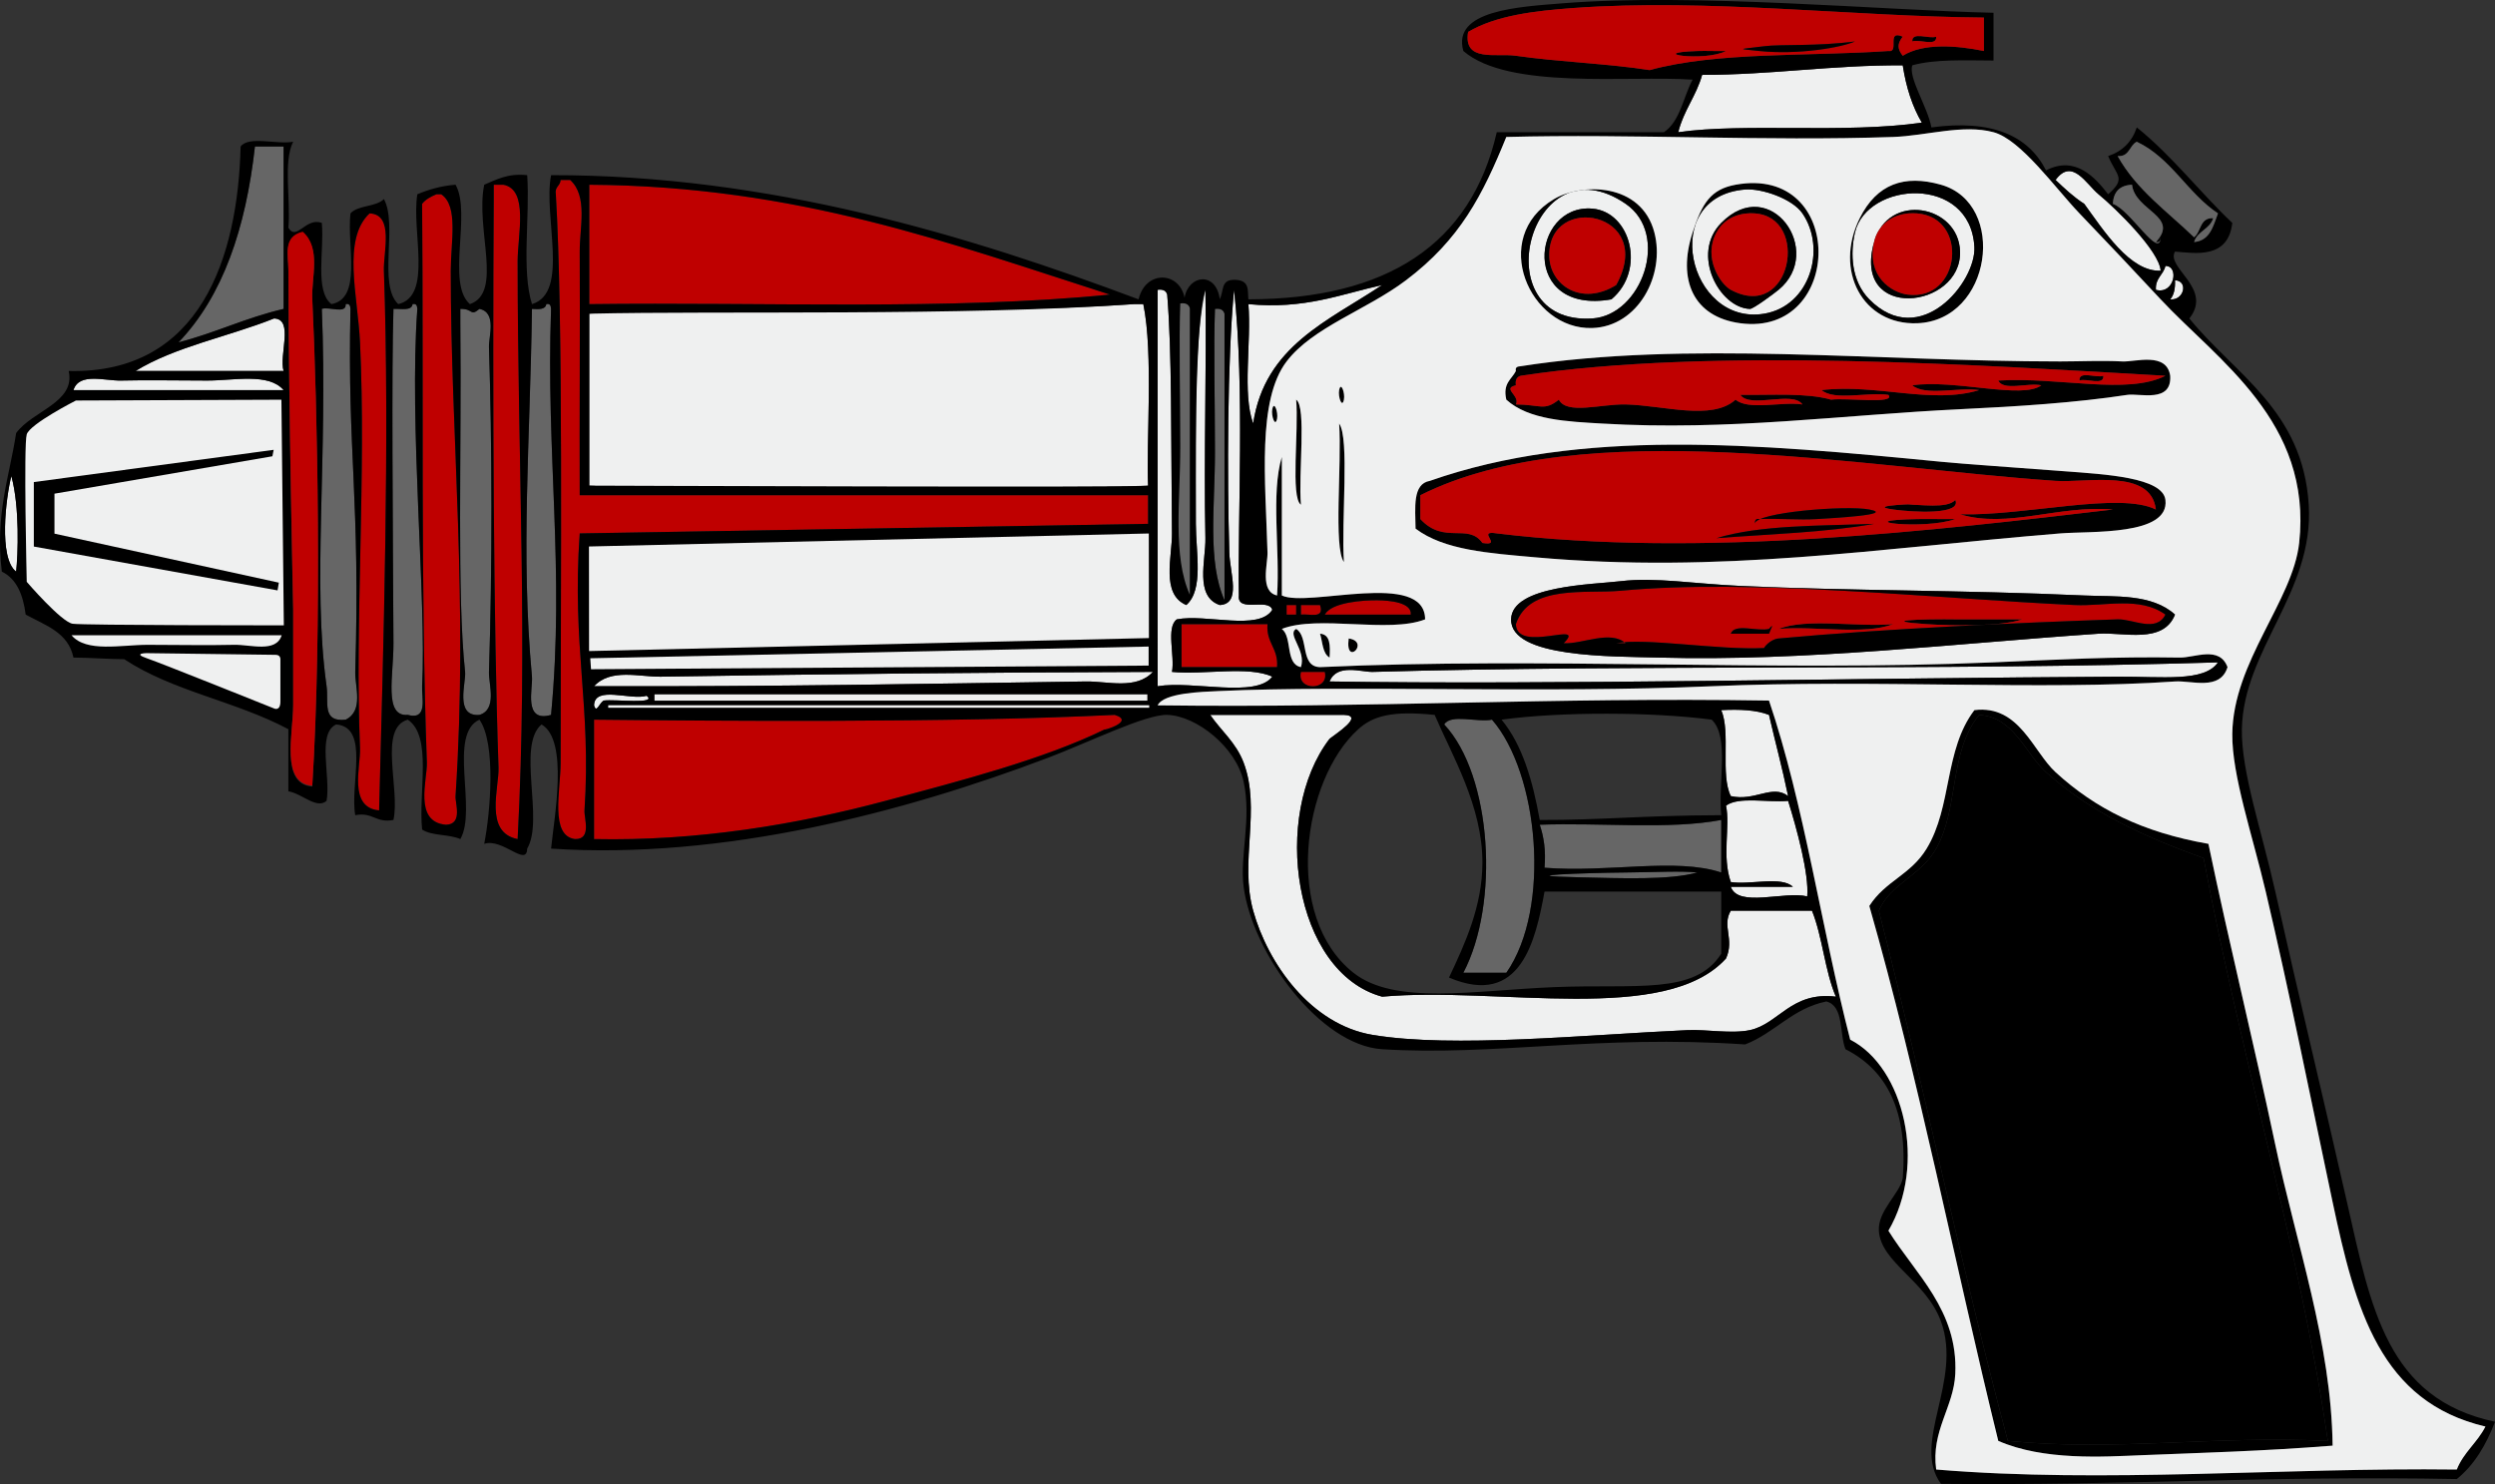 <?xml version="1.0" encoding="utf-8"?>
<!-- Generator: Adobe Illustrator 12.0.1, SVG Export Plug-In . SVG Version: 6.00 Build 51448)  -->
<!DOCTYPE svg PUBLIC "-//W3C//DTD SVG 1.1//EN" "http://www.w3.org/Graphics/SVG/1.1/DTD/svg11.dtd">
<svg  version="1.1" id="Layer_1" xmlns="http://www.w3.org/2000/svg" xmlns:xlink="http://www.w3.org/1999/xlink" width="522.312" height="310.689"
	 viewBox="0 0 522.312 310.689" overflow="visible" enable-background="new 0 0 522.312 310.689" xml:space="preserve">
<rect x="0" y="0" width="522.312" height="310.689" fill="#333333" stroke="none"/>
<g>
	<path fill-rule="evenodd" clip-rule="evenodd" d="M400.327,8.678c-0.168-2.168,3.547-0.453,4.999-1
		C405.495,9.846,401.78,8.131,400.327,8.678z"/>
	<path fill-rule="evenodd" clip-rule="evenodd" d="M361.332,10.678c-4.599,2.342-17.198,0.382-5.999,0
		C357.216,10.613,359.197,10.727,361.332,10.678z"/>
	<path fill-rule="evenodd" clip-rule="evenodd" fill="#EFF0F0" d="M398.327,13.677c0.712,4.621,2.02,8.646,4,11.999
		c-16.208,2.328-37.025,0.013-50.994,2c1.118-4.548,3.76-7.572,5-11.999C370.982,15.661,383.583,13.598,398.327,13.677z"/>
	<path fill-rule="evenodd" clip-rule="evenodd" fill="#666666" d="M59.37,30.675c0,11.332,0,22.664,0,33.996
		c-7.858,1.807-14.301,5.029-21.998,6.999c9.297-9.7,14.093-23.902,15.998-40.995C55.37,30.675,57.37,30.675,59.37,30.675z"/>
	<path fill-rule="evenodd" clip-rule="evenodd" fill="#EFF0F0" d="M452.32,56.672c-6.449,0.294-12.006-8.542-15.998-13.999
		c-2.237-1.429-4.122-3.21-5.999-4.999c3.466-4.737,6.434,0.891,8.999,3C443.007,43.703,452.046,52.558,452.32,56.672z"/>
	<path fill-rule="evenodd" clip-rule="evenodd" fill="#BF0000" d="M119.362,37.674c3.75,3.423,1.973,9.942,2,14.998
		c0.084,15.63-0.063,34.474,0,50.994h118.986v5.999l-118.986,2c-1.676,23.783,2.458,36,1,57.992c-0.109,1.647,1.571,6.101-2,6
		c-5.297-0.706-3-10.282-3-15.998c0-38.109,0.573-92.8-1-118.985c-0.282-1.615,0.945-1.721,1-3
		C118.029,37.674,118.695,37.674,119.362,37.674z"/>
	<path fill-rule="evenodd" clip-rule="evenodd" fill="#BF0000" d="M105.364,38.674c5.364,0.989,3,10.513,3,15.998
		c0,42.117,2.195,79.663,0,120.985c-7.064-1.375-3.849-10.729-4-14.998c-1.04-29.541-1.261-77.812-1-118.985c0-1,0-2,0-3
		C104.03,38.674,104.697,38.674,105.364,38.674z"/>
	<path fill-rule="evenodd" clip-rule="evenodd" fill="#BF0000" d="M232.348,61.671c-33.649,3.346-72.451,1.539-108.986,2
		c0-8.332,0-16.665,0-24.997C167.084,38.946,199.012,51.013,232.348,61.671z"/>
	<path fill-rule="evenodd" clip-rule="evenodd" fill="#EFF0F0" d="M377.33,44.673c5.065,7.36,1.616,19.395-7.999,20.998
		c-15.933,2.655-22.196-24.573-3.999-25.997C368.779,39.404,375.197,41.573,377.33,44.673z M366.331,64.671
		c0.688,0.024,4.944-3.134,6-4c9.765-8.011-1.704-24.426-11.999-13.999C353.914,53.174,359.922,64.447,366.331,64.671z"/>
	<path fill-rule="evenodd" clip-rule="evenodd" fill="#EFF0F0" d="M391.328,62.671c-3.766-3.806-4.035-9.589-2.999-13.998
		c2.516-10.711,24.138-12.18,24.996,3C413.74,59,401.982,73.44,391.328,62.671z M410.326,52.672
		c-0.258-9.771-15.028-12.551-17.998-2C387.61,67.432,410.641,64.658,410.326,52.672z"/>
	<path fill-rule="evenodd" clip-rule="evenodd" fill="#BF0000" d="M92.365,40.674c3.661,2.445,2,10.007,2,15.998
		c0,35.248,3.713,69.063,1,109.986c-0.099,1.492,1.571,5.901-2,5.999c-6.841-0.551-3.873-9.518-4-12.998
		c-1.322-36.361-0.671-78.784-1-116.986c0.733-0.934,1.818-1.515,3-2C91.699,40.674,92.032,40.674,92.365,40.674z"/>
	<path fill-rule="evenodd" clip-rule="evenodd" fill="#EFF0F0" d="M340.334,42.673c9.368,6.443,3.366,23.332-6.999,23.997
		C310.209,68.154,320.204,28.828,340.334,42.673z M333.335,43.673c-12.808-1.037-15.167,22.333,3.999,18.998
		C344.645,56.535,341.356,44.323,333.335,43.673z"/>
	<path fill-rule="evenodd" clip-rule="evenodd" fill="#BF0000" d="M79.367,169.657c-6.494-0.584-3.842-9.208-4-12.998
		c-1.097-26.498,1.317-57.129,0-84.989c-0.462-9.789-3.778-21.579,2-26.997c5.185,0.208,2.863,8.135,3,11.999
		C81.606,91.744,80.245,135.732,79.367,169.657z"/>
	<path fill-rule="evenodd" clip-rule="evenodd" fill="#EFF0F0" d="M453.32,55.672c2.945-0.02,1.877,6.071-1.999,5
		C451.167,58.184,452.891,57.576,453.32,55.672z"/>
	<path fill-rule="evenodd" clip-rule="evenodd" fill="#EFF0F0" d="M455.32,58.671c2.84,0.12,1.922,4.264-1,4
		C455.097,61.781,455.395,60.413,455.32,58.671z"/>
	<path fill-rule="evenodd" clip-rule="evenodd" fill="#EFF0F0" d="M289.34,59.671c-11.182,7.482-24.591,12.737-26.996,28.997
		c-2.323-6.342-0.341-16.991-1-24.997C273.134,64.796,280.614,61.61,289.34,59.671z"/>
	<path fill-rule="evenodd" clip-rule="evenodd" fill="#EFF0F0" d="M242.347,60.671c1.162-0.163,1.779,0.221,2,1
		c1.007,12.191,0.781,29.118,1,49.994c0.051,4.869-2.36,12.741,3,14.998c3.676-3.214,2-11,2-16.998c0-6.548,0-13.376,0-18.998
		c-0.017-8.143,0.121-21.7,2-29.996c0.275,15.781-0.362,34.611,0,51.994c0.095,4.579-2.309,12.204,3,13.998
		c4.575-0.23,2.124-6.695,2-10.999c-0.455-15.776-0.428-40.33,1-54.993c2.267,20.945,0.723,47.644,1,63.992
		c-0.396,3.729,6.246,0.42,7,3c-2.839,4.493-13.872,0.792-19.998,2c-2.288,1.711-0.367,7.632-1,10.999
		c6.676,0.657,15.984-1.319,20.998,1c-3.478,4.538-16.547,0.769-23.997,2C242.347,115.998,242.347,88.334,242.347,60.671z"/>
	<path fill-rule="evenodd" clip-rule="evenodd" fill="#666666" d="M72.368,63.671c0.851-0.184,0.943,0.39,1,1
		c-0.685,30.095,2.089,39.729,1,75.99c-0.09,3.008,1.835,8.103-2,9.999c-5.048,0.561-3.523-3.618-4-6.999
		c-3.03-21.501,0.292-47.726-1-78.99C68.821,64.124,72.536,65.839,72.368,63.671z"/>
	<path fill-rule="evenodd" clip-rule="evenodd" fill="#666666" d="M86.366,63.671c0.85-0.184,0.943,0.39,1,1
		c-1.777,24.364,1.955,60.981,1,78.99c-0.123,2.326,1.276,7.179-3,5.999c-5.081,0.419-2.963-8.208-3-14.998
		c-0.13-24.194-0.417-57.741,0-69.991C83.95,64.587,86.18,65.152,86.366,63.671z"/>
	<path fill-rule="evenodd" clip-rule="evenodd" fill="#666666" d="M114.362,63.671c0.851-0.184,0.943,0.39,1,1
		c-1.093,30.655,2.889,54.532,0,84.989c-5.881,1.7-3.777-5.597-4-7.999c-2.397-25.938-0.38-49.293,0-76.99
		C112.782,64.757,114.194,64.836,114.362,63.671z"/>
	<path fill-rule="evenodd" clip-rule="evenodd" fill="#EFF0F0" d="M237.347,63.671c0.667,0,1.333,0,2,0
		c2.142,10.261,0.567,29.332,1,37.995c-37.955,1.258-84.637,2.137-116.985,0c0-11.999,0-23.997,0-35.995
		C150.464,63.325,201.283,66.22,237.347,63.671z"/>
	<path fill-rule="evenodd" clip-rule="evenodd" fill="#666666" d="M100.364,64.671c3.676,0.732,1.929,5.811,2,7.999
		c0.655,20.185,0.715,46.095,0,67.991c-0.083,2.538,1.776,7.869-2,8.999c-5.234,0.42-2.759-6.777-3-8.999
		c-1.745-16.13-0.716-45.573-1-72.991c0-1,0-2,0-3C99.093,64.581,98.377,66.336,100.364,64.671z"/>
	<path fill-rule="evenodd" clip-rule="evenodd" fill="#666666" d="M254.345,64.671c1.162-0.163,1.779,0.221,2,1
		c0,19.997,0,39.995,0,59.992c-3.624-8.137-2-19.644-2-30.996C254.345,83.952,254.044,72.991,254.345,64.671z"/>
	<path fill-rule="evenodd" clip-rule="evenodd" fill="#EFF0F0" d="M57.37,66.67c4.211,0.122,0.993,7.673,2,10.999
		c-10.332,0-20.665,0-30.996,0C36.619,72.583,47.837,70.47,57.37,66.67z"/>
	<path fill-rule="evenodd" clip-rule="evenodd" fill="#EFF0F0" d="M59.37,81.669c-14.665,0-29.33,0-43.995,0
		c1.177-3.759,6.567-1.911,9.999-2c5.346-0.138,12.013,0,17.998,0C49.004,79.669,56.268,78.007,59.37,81.669z"/>
	<path fill-rule="evenodd" clip-rule="evenodd" d="M435.323,79.669c-0.169-2.168,3.546-0.453,4.999-1
		C440.491,80.837,436.775,79.122,435.323,79.669z"/>
	<path fill-rule="evenodd" clip-rule="evenodd" d="M280.341,81.669c0.381-1.904,1.272,0.638,1,2
		C280.961,85.572,280.07,83.03,280.341,81.669z"/>
	<path fill-rule="evenodd" clip-rule="evenodd" d="M271.343,83.668c2.208,1.479,0.425,15.557,1,21.997
		C270.134,104.187,271.918,90.108,271.343,83.668z"/>
	<path fill-rule="evenodd" clip-rule="evenodd" d="M266.344,85.668c0.38-1.903,1.272,0.639,1,2
		C266.963,89.571,266.071,87.029,266.344,85.668z"/>
	<path fill-rule="evenodd" clip-rule="evenodd" d="M280.341,88.668c2.219,3.053,0.412,20.429,1,28.996
		C279.124,114.611,280.93,97.235,280.341,88.668z"/>
	<path fill-rule="evenodd" clip-rule="evenodd" fill="#EFF0F0" d="M2.376,99.667c1.775,6.443,1.39,16.549,1,19.998
		C-0.337,116.831,1.242,104.093,2.376,99.667z"/>
	<path fill-rule="evenodd" clip-rule="evenodd" d="M409.326,104.666c1.417,3.189-8.888,2.562-12.998,2
		c-6.618-0.906,7.682-1.288,2.999-1C401.607,105.525,407.646,106.597,409.326,104.666z"/>
	<path fill-rule="evenodd" clip-rule="evenodd" d="M409.326,108.666c-6.611,2.369-23.03,0.3-7.999,0
		C403.969,108.612,406.769,108.705,409.326,108.666z"/>
	<path fill-rule="evenodd" clip-rule="evenodd" fill="#BF0000" d="M295.34,128.663c-6,0-11.999,0-17.998,0
		c1.39-2.581,8.043-3.034,10.998-3C290.868,125.693,295.583,126.095,295.34,128.663z"/>
	<path fill-rule="evenodd" clip-rule="evenodd" fill="#BF0000" d="M269.343,126.663c0.666,0,1.333,0,2,0c0,0.667,0,1.333,0,2
		c-0.667,0-1.334,0-2,0C269.343,127.996,269.343,127.33,269.343,126.663z"/>
	<path fill-rule="evenodd" clip-rule="evenodd" fill="#BF0000" d="M272.343,126.663c1.333,0,2.666,0,3.999,0
		c1.008,3.007-2.228,1.772-3.999,2C272.343,127.996,272.343,127.33,272.343,126.663z"/>
	<path fill-rule="evenodd" clip-rule="evenodd" d="M410.326,129.663c4.333,0,8.665,0,12.998,0c-4.233,1.524-14.967,1.345-19.997,1
		C393.279,129.974,401.148,129.52,410.326,129.663z"/>
	<path fill-rule="evenodd" clip-rule="evenodd" fill="#BF0000" d="M247.346,130.663c6,0,11.999,0,17.998,0
		c-0.31,3.976,2.31,5.022,2,8.999c-6.666,0-13.332,0-19.998,0C247.346,136.662,247.346,133.662,247.346,130.663z"/>
	<path fill-rule="evenodd" clip-rule="evenodd" d="M372.331,131.663c6.01-2.323,16.323-0.341,23.997-1
		C390.318,132.985,380.004,131.004,372.331,131.663z"/>
	<path fill-rule="evenodd" clip-rule="evenodd" d="M276.342,132.662c2.186,0.147,2.146,2.52,2,5
		C276.856,136.814,276.895,134.442,276.342,132.662z"/>
	<path fill-rule="evenodd" clip-rule="evenodd" d="M282.341,133.662C286.924,134.329,281.539,139.715,282.341,133.662
		L282.341,133.662z"/>
	<path fill-rule="evenodd" clip-rule="evenodd" fill="#EFF0F0" d="M464.319,138.662c-2.802,4.168-11.69,2.95-20.997,3
		c-52.813,0.284-120.09,1.733-164.979,1c1.521-3.826,6.716-1.935,8.999-2C343.308,139.064,405.884,140.453,464.319,138.662z"/>
	<path fill-rule="evenodd" clip-rule="evenodd" fill="#EFF0F0" d="M241.347,140.661c-3.501,3.795-9.501,1.935-13.999,2
		c-34.802,0.506-64.153,1.09-102.987,1c3.502-3.8,9.499-1.928,13.998-2C174.059,141.091,203.854,140.782,241.347,140.661z"/>
	<path fill-rule="evenodd" clip-rule="evenodd" fill="#BF0000" d="M272.343,140.661c1.666,0,3.332,0,4.999,0
		C278.318,144.688,271.367,144.688,272.343,140.661z"/>
	<path fill-rule="evenodd" clip-rule="evenodd" fill="#EFF0F0" d="M124.361,147.661c0.122-4.211,7.672-0.993,10.999-2
		c2.43,1.853-6.591,0.675-8.999,1C125.427,147.227,124.846,149.44,124.361,147.661z"/>
	<path fill-rule="evenodd" clip-rule="evenodd" fill="#EFF0F0" d="M360.332,148.66c3.863-0.196,7.368-0.036,9.999,1
		c1.307,5.692,2.81,11.188,3.999,16.998c-3.281-2.552-6.975,1.167-11.998,0C360.116,162.208,362.331,153.328,360.332,148.66z"/>
	<path fill-rule="evenodd" clip-rule="evenodd" fill="#BF0000" d="M233.348,149.66c4.559,1.392-2.986,3.481-2,3
		c-12.948,6.326-30.228,10.785-45.995,14.999c-18.485,4.94-39.474,8.466-60.992,7.999c0-8.333,0-16.665,0-24.997
		C148.838,150.908,198.612,151.366,233.348,149.66z"/>
	<path fill-rule="evenodd" clip-rule="evenodd" fill="#EFF0F0" d="M253.345,149.66c9.332,0,18.664,0,27.996,0
		c4.417,0.134-1.86,4.055-2.999,5c-12.25,15.949-7.622,48.926,10.998,53.993c24.478-2.186,59.312,5.986,71.991-7.998
		c1.833-4.07-0.924-6.785,1-9.999c5.666,0,11.332,0,16.998,0c2.208,5.457,2.692,12.639,4.999,17.997
		c-9.369-1.141-11.98,5.722-17.998,7c-3.847,0.816-9.157-0.174-12.998,0c-21.478,0.97-49.095,3.82-65.991,0.999
		c-12.964-2.163-21.932-14.974-24.997-25.996c-2.884-10.369,1.678-21.268-2-30.996C258.748,155.436,255.588,152.947,253.345,149.66z
		"/>
	<path fill-rule="evenodd" clip-rule="evenodd" d="M393.328,190.655c2.519-5.814,8.705-7.185,11.998-12.999
		c4.8-8.472,2.65-20.183,8.999-27.996c7.343,0.466,9.628,8.088,13.999,11.998c9.321,8.343,19.942,13.256,32.995,17.998
		c7.632,41.045,20.283,82.351,25.997,121.985c-24.277-1.169-44.082,2.272-66.991,0C410.628,265.343,402.7,227.277,393.328,190.655z"
		/>
	<path fill-rule="evenodd" clip-rule="evenodd" fill="#666666" d="M302.339,151.66c1.386-2.28,6.959-0.373,9.998-1
		c9.703,11.114,12.51,39.381,3,52.993c-3,0-5.999,0-8.999,0C313.969,189.174,312.322,162.293,302.339,151.66z"/>
	<path fill-rule="evenodd" clip-rule="evenodd" fill="#EFF0F0" d="M374.33,167.658c1.792,5.711,4.416,15.351,4,19.997
		c-4.849-1.15-14.414,2.415-15.998-2c4.333,0,8.666,0,12.998,0c-2.366-2.3-8.974-0.357-12.998-0.999
		c-1.899-5.391-0.092-11.6-1-15.998C364.03,166.689,370.069,168.062,374.33,167.658z"/>
	<path fill-rule="evenodd" clip-rule="evenodd" fill="#666666" d="M360.332,171.657c0,3.666,0,7.333,0,10.999
		c-9.506-3.164-23.613,0.076-36.995-1c0.309-3.642-0.159-6.507-1-8.999C334.863,172.186,349.396,173.721,360.332,171.657z"/>
	<path fill-rule="evenodd" clip-rule="evenodd" fill="#666666" d="M355.333,182.656c-5.918,1.631-15.902,1.203-24.997,1
		c-14.523-0.326,0.923-0.91,9.999-1C346.785,182.592,351.773,182.29,355.333,182.656z"/>
	<path fill-rule="evenodd" clip-rule="evenodd" d="M382.329,209.652c-7.179,1.486-10.749,6.582-16.997,8.999
		c-31.002-2.082-52.439,2.471-75.991,1c-13.088-0.817-27.208-20.23-28.996-33.996c-0.844-6.499,1.7-14.17,0-21.997
		c-1.574-7.246-9.889-13.826-15.998-13.998c-4.567-0.128-16.448,5.766-24.997,8.999c-29.981,11.338-67.934,21.385-103.987,18.997
		c0.636-6.438,3.738-22.729-2-25.996c-5.225,4.44,0.583,19.914-3,25.996c-0.097,3.967-5.152-2.272-8.999-0.999
		c1.301-6.489,2.515-21.042-1-25.997c-6.63,3.035-0.44,18.891-4,24.997c-2.288-1.046-6.031-0.635-7.999-2
		c-0.802-7.863,2.194-19.525-3-22.997c-6.216,1.783-1.553,14.444-3,20.997c-3.708,0.708-4.291-1.708-7.999-1
		c-1.153-6.512,3.09-18.421-4-18.997c-4.062,1.938-1.093,10.905-2,15.998c-2.101,1.807-5.123-1.527-7.999-2
		c0-4.333,0-8.666,0-12.999c-11.088-5.909-24.121-7.893-34.356-14.655c-3,0-7.639-0.343-10.638-0.343
		c-1.063-5.27-5.904-6.761-9.999-8.999c-0.542-4.124-1.859-7.473-4.999-8.999c-1.434-12.099,1.584-19.746,3-28.997
		c3.422-4.694,12.488-6.398,10.999-12.999c27.656,0.658,35.417-23.907,35.996-46.994c1.711-2.288,7.632-0.366,10.999-1
		c-2.124,4.208-0.485,12.18-1,17.998c1.71,2.916,3.639-2.266,7-1c0.54,5.792-1.52,14.185,2,16.998
		c6.491-1.174,3.208-12.123,4-18.998c1.574-1.759,5.355-1.311,6.999-3c2.944,5.388-1.296,17.961,3,21.997
		c7.282-1.717,2.714-15.284,4-22.997c2.347-0.986,4.912-1.754,7.999-2c3.367,5.966-1.984,20.648,3,24.997
		c7.015-2.388,1.104-15.738,3-24.997c2.593-1.073,4.903-2.429,8.999-2c0.593,8.74-1.232,19.897,1,26.997
		c7.951-2.381,2.297-18.367,4-26.997c45.758-0.056,87.325,12.632,122.985,25.997c1.467-6.155,8.523-5.878,9.63-0.344
		c0.83-4.842,6.64-5.534,7.368,0.344c0.865-1.802,0.241-3.941,2.731-4.08c3.735-0.138,3.04,2.308,3.268,4.08
		c28.936-0.061,46.58-11.412,51.993-34.996c11.665,0,23.331,0,34.996,0c3.392-2.274,4.023-7.308,5.999-10.999
		c-13.542-0.898-38.524,2.183-47.994-5.999c-2.419-8.523,11.526-9.251,20.997-9.999c27.37-2.162,66.802,1.488,89.989,2
		c0,3.333,0,6.666,0,9.999c-6.027-0.028-12.31-0.312-16.998,1c-0.88,2.583,3.218,8.753,4,12.999
		c12.709-1.711,20.274,1.722,23.997,8.999c6.195-3.222,10.367,1.607,12.998,5c3.881-3.396,1.781-3.787,0-7.999
		c3.001-0.999,5-2.999,5.999-5.999c7.394,5.938,13.142,13.521,19.997,19.997c-0.895,7.599-7.713,6.335-11.998,6
		c-1.998,3.367,8.021,7.695,3,13.998c9.511,11.716,23.76,19.155,24.996,38.995c1.138,18.232-13.701,30.3-13.998,46.994
		c-0.157,8.872,4.209,21.521,6.999,33.996c4.67,20.873,10.015,43.009,14.999,64.992c5.048,22.264,8.381,41.195,30.996,45.994
		c-1.849,4.818-4.314,9.018-8,11.999c-39.299-0.752-69.758,1.396-107.986,0.999c-6.27-8.538,4.572-21.493,0-33.995
		c-3.133-8.569-12.614-12.318-12.998-18.998c-0.242-4.214,4.4-7.763,4.999-10.998c1.105-14.104-3.364-22.633-11.998-26.997
		C385.024,216.29,386.053,210.595,382.329,209.652z M439.322,40.674c-2.565-2.109-5.533-7.736-8.999-3
		c1.877,1.789,3.762,3.57,5.999,4.999c3.992,5.456,9.549,14.293,15.998,13.999C452.046,52.558,443.007,43.703,439.322,40.674z
		 M488.316,251.647c-4.551-21.48-8.896-43.312-13.998-64.992c-2.799-11.891-7.093-24.349-7-32.996
		c0.163-15.09,12.671-27.879,13.999-39.995c2.781-25.384-17.075-38.213-28.997-50.994c-6.117-6.558-10.814-11.544-16.997-17.998
		c-5.006-5.225-12.269-15.458-17.998-16.998c-6.391-1.718-14.129,0.764-20.997,1c-27.093,0.931-54.405-0.702-80.99,0
		c-4.978,12.232-9.693,21.464-20.997,29.996c-8.27,6.242-19.515,9.813-24.997,16.998c-6.205,8.131-4.427,25.017-4,39.995
		c0.067,2.371-1.685,8.158,2,8.999c0.661-9.337-1.326-21.323,1-28.996c0,9.666,0,19.331,0,28.996c5.47,2.601,29.95-5.425,29.996,5
		c-7.677,2.988-22.319-0.988-29.996,2c2.258,1.742,0.654,7.345,4,7.999c1.155-3.568-3.027-6.866-1-7.999
		c2.702,1.63,0.749,7.916,4.999,7.999c46.793-2.152,94.671,0.965,140.982-1c13.213-0.561,25.203-1.241,38.995-1
		c3.115,0.055,8.302-2.544,9.999,2c-1.546,5.02-7.529,2.76-10.999,3c-27.994,1.928-62.807-0.485-96.988,1
		c-34.863,1.515-76.338-0.23-102.987,1c-3.776,0.174-11.718,0.365-12.998,3c45.377,0.583,82.073-1.735,127.984-1
		c7.416,21.914,10.978,47.681,16.998,70.991c11.287,5.743,16.13,26.102,7.999,39.995c5.639,9.089,14.633,16.654,13.998,29.996
		c-0.331,6.954-5.11,11.924-4,19.998c35.285,2.942,72.859-0.455,108.986,0c1.414-3.586,4.325-5.674,6-8.999
		C498.3,293.477,493.095,274.212,488.316,251.647z M260.344,159.659c3.678,9.729-0.884,20.627,2,30.996
		c3.065,11.022,12.033,23.833,24.997,25.996c16.896,2.821,44.514-0.029,65.991-0.999c3.841-0.174,9.151,0.816,12.998,0
		c6.018-1.278,8.629-8.141,17.998-7c-2.307-5.358-2.791-12.54-4.999-17.997c-5.666,0-11.332,0-16.998,0
		c-1.924,3.214,0.833,5.929-1,9.999c-12.679,13.984-47.514,5.812-71.991,7.998c-18.62-5.066-23.248-38.044-10.998-53.993
		c1.139-0.944,7.416-4.866,2.999-5c-9.332,0-18.664,0-27.996,0C255.588,152.947,258.748,155.436,260.344,159.659z M61.369,127.663
		c0,5.501,0,12.732,0,19.998c0,6.102-2.678,16.499,4,16.998c2.068-33.286,1.07-79.567,0-101.987c-0.212-4.446,1.904-10.597-2-13.998
		c-4.226,0.988-3.006,4.922-3,7.999C60.431,85.872,61.369,127.663,61.369,127.663z M123.361,38.674c0,8.333,0,16.665,0,24.997
		c36.535-0.46,75.337,1.347,108.986-2C199.012,51.013,167.084,38.946,123.361,38.674z M317.337,11.677
		c9.007,1.296,19.548,1.658,27.996,3c14.129-3.869,33.146-2.851,49.994-4c2.396,0.396-0.555-4.554,2.999-3
		c-1.158,1.479-1.158,2.52,0,4c4.325-2.707,11.276-2.165,16.998-1c0-2.333,0-4.666,0-7c-27.448-0.213-57.868-4.046-85.989-2
		c-8.128,0.592-16.19,1.564-21.997,5C306.287,13.099,313.174,11.078,317.337,11.677z M356.333,15.677
		c-1.24,4.426-3.882,7.45-5,11.999c13.969-1.986,34.786,0.328,50.994-2c-1.98-3.352-3.288-7.377-4-11.999
		C383.583,13.598,370.982,15.661,356.333,15.677z M53.37,30.675C51.465,47.768,46.669,61.97,37.372,71.67
		c7.696-1.97,14.139-5.192,21.998-6.999c0-11.332,0-22.664,0-33.996C57.37,30.675,55.37,30.675,53.37,30.675z M117.362,37.674
		c-0.055,1.278-1.282,1.385-1,3c1.573,26.185,1,80.876,1,118.985c0,5.716-2.297,15.292,3,15.998c3.571,0.101,1.891-4.353,2-6
		c1.458-21.992-2.675-34.209-1-57.992l118.986-2v-5.999H121.362c-0.063-16.52,0.084-35.364,0-50.994
		c-0.027-5.056,1.75-11.575-2-14.998C118.695,37.674,118.029,37.674,117.362,37.674z M103.364,38.674c0,1,0,2,0,3
		c-0.261,41.173-0.04,89.445,1,118.985c0.15,4.269-3.065,13.623,4,14.998c2.195-41.322,0-78.868,0-120.985
		c0-5.485,2.364-15.009-3-15.998C104.697,38.674,104.03,38.674,103.364,38.674z M91.365,40.674c-1.181,0.485-2.267,1.066-3,2
		c0.329,38.202-0.322,80.625,1,116.986c0.126,3.48-2.841,12.447,4,12.998c3.571-0.098,1.901-4.507,2-5.999
		c2.713-40.923-1-74.738-1-109.986c0-5.991,1.661-13.553-2-15.998C92.032,40.674,91.699,40.674,91.365,40.674z M80.367,56.672
		c-0.136-3.863,2.186-11.791-3-11.999c-5.778,5.417-2.462,17.208-2,26.997c1.317,27.86-1.097,58.492,0,84.989
		c0.157,3.79-2.495,12.414,4,12.998C80.245,135.732,81.606,91.744,80.367,56.672z M261.344,63.671
		c0.659,8.006-1.323,18.655,1,24.997c2.405-16.259,15.814-21.514,26.996-28.997C280.614,61.61,273.134,64.796,261.344,63.671z
		 M242.347,143.661c7.45-1.231,20.52,2.538,23.997-2c-5.013-2.319-14.322-0.343-20.998-1c0.633-3.366-1.288-9.287,1-10.999
		c6.125-1.207,17.159,2.494,19.998-2c-0.753-2.58-7.396,0.729-7-3c-0.276-16.348,1.268-43.047-1-63.992
		c-1.428,14.664-1.455,39.217-1,54.993c0.124,4.304,2.575,10.769-2,10.999c-5.309-1.794-2.904-9.419-3-13.998
		c-0.362-17.383,0.275-36.212,0-51.994c-2.432,6.498-2,42.446-2,48.994c0,5.998,1.676,13.784-2,16.998
		c-5.359-2.257-2.949-10.129-3-14.998c-0.219-20.875,0.007-37.802-1-49.994c-0.221-0.779-0.837-1.163-2-1
		C242.347,88.334,242.347,115.998,242.347,143.661z M67.369,64.671c1.292,31.264-2.03,57.489,1,78.99
		c0.477,3.381-1.048,7.56,4,6.999c3.835-1.896,1.91-6.991,2-9.999c1.089-36.262-1.685-45.895-1-75.99c-0.057-0.61-0.149-1.184-1-1
		C72.536,65.839,68.821,64.124,67.369,64.671z M82.367,64.671c-0.417,12.25-0.13,45.797,0,69.991c0.036,6.79-2.082,15.417,3,14.998
		c4.275,1.18,2.876-3.673,3-5.999c0.955-18.009-2.777-54.626-1-78.99c-0.057-0.61-0.149-1.184-1-1
		C86.18,65.152,83.95,64.587,82.367,64.671z M111.363,64.671c-0.38,27.697-2.397,51.052,0,76.99c0.222,2.402-1.882,9.699,4,7.999
		c2.889-30.458-1.093-54.334,0-84.989c-0.057-0.61-0.149-1.184-1-1C114.194,64.836,112.782,64.757,111.363,64.671z M123.361,65.671
		c0,11.999,0,23.997,0,35.995c0,0,117.096,0.445,116.985,0c-0.433-8.663,1.143-27.734-1-37.995c-0.667,0-1.333,0-2,0
		C201.283,66.22,150.534,65.04,123.361,65.671z M96.365,64.671c0,1,0,2,0,3c0.284,27.417-0.745,56.861,1,72.991
		c0.24,2.222-2.235,9.419,3,8.999c3.776-1.13,1.917-6.461,2-8.999c0.715-21.896,0.655-47.807,0-67.991
		c-0.071-2.188,1.676-7.267-2-7.999C98.377,66.336,99.093,64.581,96.365,64.671z M254.345,94.667c0,11.353-1.624,22.859,2,30.996
		c0-19.998,0-39.995,0-59.992c-0.221-0.779-0.837-1.163-2-1C254.044,72.991,254.345,83.952,254.345,94.667z M28.374,77.669
		c10.332,0,20.664,0,30.996,0c-1.007-3.326,2.211-10.876-2-10.999C47.837,70.47,36.619,72.583,28.374,77.669z M43.372,79.669
		c-5.985,0-12.652-0.138-17.998,0c-3.431,0.089-8.821-1.759-9.999,2c14.665,0,29.33,0,43.995,0
		C56.268,78.007,49.004,79.669,43.372,79.669z M3.376,119.664c0.39-3.448,0.775-13.555-1-19.998
		C1.242,104.093-0.337,116.831,3.376,119.664z M288.34,125.663c-2.955-0.035-9.608,0.418-10.998,3c5.999,0,11.998,0,17.998,0
		C295.583,126.095,290.868,125.693,288.34,125.663z M269.343,128.663c0.666,0,1.333,0,2,0c0-0.667,0-1.333,0-2c-0.667,0-1.334,0-2,0
		C269.343,127.33,269.343,127.996,269.343,128.663z M272.343,128.663c1.771-0.228,5.007,1.008,3.999-2c-1.333,0-2.666,0-3.999,0
		C272.343,127.33,272.343,127.996,272.343,128.663z M247.346,139.662c6.666,0,13.332,0,19.998,0c0.311-3.977-2.31-5.023-2-8.999
		c-6,0-11.999,0-17.998,0C247.346,133.662,247.346,136.662,247.346,139.662z M287.341,140.661c-2.283,0.065-7.478-1.826-8.999,2
		c44.89,0.733,112.166-0.716,164.979-1c9.307-0.05,18.195,1.168,20.997-3C405.884,140.453,343.308,139.064,287.341,140.661z
		 M138.359,141.661c-4.499,0.072-10.496-1.8-13.998,2c38.833,0.09,68.185-0.494,102.987-1c4.498-0.065,10.497,1.795,13.999-2
		C203.854,140.782,174.059,141.091,138.359,141.661z M277.342,140.661c-1.667,0-3.333,0-4.999,0
		C271.367,144.688,278.318,144.688,277.342,140.661z M126.361,146.661c2.408-0.325,11.429,0.853,8.999-1
		c-3.326,1.007-10.877-2.211-10.999,2C124.846,149.44,125.427,147.227,126.361,146.661z M362.332,166.658
		c5.023,1.167,8.717-2.552,11.998,0c-1.189-5.81-2.692-11.306-3.999-16.998c-2.631-1.036-6.136-1.196-9.999-1
		C362.331,153.328,360.116,162.208,362.332,166.658z M124.361,150.66c0,8.332,0,16.664,0,24.997
		c21.518,0.467,42.507-3.059,60.992-7.999c15.767-4.214,33.046-8.673,45.995-14.999c-0.986,0.482,6.559-1.608,2-3
		C198.612,151.366,148.838,150.908,124.361,150.66z M284.341,152.66c-11.711,10.583-15.816,39.281-1,50.994
		c8.655,6.842,25.155,3.688,41.995,3c17.247-0.705,29.479,1.696,34.995-6.999c0-4.333,0-8.666,0-12.999c-12.332,0-24.663,0-36.995,0
		c-1.863,10.142-4.938,24.384-19.997,17.998c3.328-7.042,6.971-14.902,6.999-23.997c0.036-11.882-6.374-22.515-9.999-30.996
		C291.365,148.736,287.389,149.905,284.341,152.66z M322.336,171.657c13.019,0.036,21.541-0.956,37.995-1
		c-0.704-6.628,1.771-16.435-2-19.997c-12.372-1.63-31.631-1.692-43.994,0C318.718,155.945,320.861,163.468,322.336,171.657z
		 M306.338,203.653c3,0,5.999,0,8.999,0c9.51-13.612,6.703-41.879-3-52.993c-3.039,0.627-8.612-1.28-9.998,1
		C312.322,162.293,313.969,189.174,306.338,203.653z M361.332,168.658c0.908,4.398-0.899,10.607,1,15.998
		c4.024,0.642,10.632-1.301,12.998,0.999c-4.332,0-8.665,0-12.998,0c1.584,4.415,11.149,0.85,15.998,2
		c0.416-4.646-2.208-14.286-4-19.997C370.069,168.062,364.03,166.689,361.332,168.658z M322.336,172.657
		c0.841,2.492,1.309,5.357,1,8.999c13.382,1.076,27.489-2.164,36.995,1c0-3.666,0-7.333,0-10.999
		C349.396,173.721,334.863,172.186,322.336,172.657z M340.334,182.656c-9.076,0.09-24.522,0.674-9.999,1
		c9.095,0.203,19.079,0.631,24.997-1C351.773,182.29,346.785,182.592,340.334,182.656z M447.321,29.675
		c-1.572,0.761-1.494,3.172-3.999,3c3.928,7.071,10.405,11.592,15.998,16.998c1.493-1.173,1.178-4.155,3.999-4
		c-0.677,2.323-3.322,2.676-3.999,4.999c3.355-0.311,3.987-3.344,4.999-5.999C457.907,40.42,454.563,33.099,447.321,29.675z
		 M451.321,60.671c3.876,1.071,4.944-5.019,1.999-5C452.891,57.576,451.167,58.184,451.321,60.671z M446.321,38.674
		c-2.544,0.122-3.877,1.456-3.999,4c3.627,1.228,9.823,11.821,9.998,7c-0.057,0.61-0.149,1.184-0.999,1
		C456.367,45.236,446.98,44.192,446.321,38.674z M454.32,62.671c2.922,0.265,3.84-3.879,1-4
		C455.395,60.413,455.097,61.781,454.32,62.671z"/>
	<path fill-rule="evenodd" clip-rule="evenodd" fill="#BF0000" d="M307.338,6.678c5.807-3.435,13.869-4.408,21.997-5
		c28.121-2.047,58.541,1.787,85.989,2c0,2.333,0,4.667,0,7c-5.722-1.165-12.673-1.708-16.998,1c-1.158-1.479-1.158-2.52,0-4
		c-3.554-1.554-0.604,3.396-2.999,3c-16.849,1.149-35.865,0.13-49.994,4c-8.448-1.342-18.989-1.704-27.996-3
		C313.174,11.078,306.287,13.099,307.338,6.678z M369.331,9.678c-5.269,0.682-6.076,0.478-1,1c8.091,0.833,17.103-0.708,19.998-2
		C380.392,9.729,372.741,9.236,369.331,9.678z M405.326,7.678c-1.452,0.547-5.167-1.168-4.999,1
		C401.78,8.131,405.495,9.846,405.326,7.678z M355.333,10.678c-11.199,0.382,1.4,2.342,5.999,0
		C359.197,10.727,357.216,10.613,355.333,10.678z"/>
	<path fill-rule="evenodd" clip-rule="evenodd" d="M388.329,8.678c-2.896,1.292-11.907,2.833-19.998,2c-5.076-0.522-4.269-0.318,1-1
		C372.741,9.236,380.392,9.729,388.329,8.678z"/>
	<path fill-rule="evenodd" clip-rule="evenodd" fill="#666666" d="M464.319,44.673c-1.012,2.655-1.644,5.688-4.999,5.999
		c0.677-2.323,3.322-2.676,3.999-4.999c-2.821-0.156-2.506,2.827-3.999,4c-5.593-5.406-12.07-9.927-15.998-16.998
		c2.505,0.172,2.427-2.239,3.999-3C454.563,33.099,457.907,40.42,464.319,44.673z"/>
	<path fill-rule="evenodd" clip-rule="evenodd" fill="#666666" d="M451.321,50.672c0.85,0.184,0.942-0.39,0.999-1
		c-0.175,4.821-6.371-5.772-9.998-7c0.122-2.544,1.455-3.877,3.999-4C446.98,44.192,456.367,45.236,451.321,50.672z"/>
	<path fill-rule="evenodd" clip-rule="evenodd" d="M325.336,41.674c5.721-3.39,18.257-3.503,20.997,6.999
		c2.32,8.894-3.382,19.68-12.998,19.998C320.213,69.104,311.704,49.75,325.336,41.674z M333.335,66.67
		c10.365-0.665,16.367-17.554,6.999-23.997C320.204,28.828,310.209,68.154,333.335,66.67z"/>
	<path fill-rule="evenodd" clip-rule="evenodd" d="M354.333,48.673c1.998-6.159,3.82-9.054,8.999-9.999
		c23.234-4.237,22.719,31.887,1,28.997C354.523,66.365,351.093,58.655,354.333,48.673z M365.332,39.674
		c-18.197,1.424-11.934,28.652,3.999,25.997c9.615-1.603,13.064-13.637,7.999-20.998C375.197,41.573,368.779,39.404,365.332,39.674z
		"/>
	<path fill-rule="evenodd" clip-rule="evenodd" d="M389.328,45.673c3.572-7.163,9.319-9.18,16.998-7
		c13.961,3.965,10.646,28.445-4.999,28.997C389.962,68.071,383.859,56.64,389.328,45.673z M413.325,51.672
		c-0.858-15.18-22.48-13.71-24.996-3c-1.036,4.409-0.767,10.192,2.999,13.998C401.982,73.44,413.74,59,413.325,51.672z"/>
	<path fill-rule="evenodd" clip-rule="evenodd" d="M337.334,62.671c-19.166,3.336-16.807-20.035-3.999-18.998
		C341.356,44.323,344.645,56.535,337.334,62.671z M324.336,53.672c0.155,6.031,6.705,10.506,13.998,5.999
		C346.826,44.346,323.987,40.163,324.336,53.672z"/>
	<path fill-rule="evenodd" clip-rule="evenodd" d="M360.332,46.673c10.295-10.428,21.764,5.988,11.999,13.999
		c-1.056,0.866-5.312,4.023-6,4C359.922,64.447,353.914,53.174,360.332,46.673z M362.332,60.671
		c12.675,6.809,16.651-15.239,4.999-15.998c-0.344-0.022-5.493-0.581-7.999,4C356.436,53.967,360.205,59.528,362.332,60.671z"/>
	<path fill-rule="evenodd" clip-rule="evenodd" d="M392.328,50.672c2.97-10.551,17.74-7.771,17.998,2
		C410.641,64.658,387.61,67.432,392.328,50.672z M399.327,61.671c11.202,1.446,12.903-16.138,2-16.998
		c-4.791-0.378-8.172,2.241-8.999,5.999C390.731,57.932,396.059,61.25,399.327,61.671z"/>
	<path fill-rule="evenodd" clip-rule="evenodd" d="M317.337,77.669c-0.184-0.85,0.39-0.943,1-1c34.668-5.416,74.402-1,112.985-1
		c3.862,0,8.803-0.227,12.999,0c2.632,0.142,9.246-2.064,9.998,3c0.365,5.783-6.41,3.602-8.999,4
		c-10.631,1.632-22.929,2.425-34.995,3c-24.721,1.177-48.358,4.575-74.991,3c-7.032-0.416-15.285-0.703-19.997-5
		C314.545,80.21,316.449,79.447,317.337,77.669z M318.337,78.669c-0.779,0.221-1.163,0.837-1,2c-2.995,0.658,0.956,2.137,0,4
		c5.153,0.026,5.916,1.461,8.999-1c1.634,3.216,8.863,0.873,13.998,1c8.051,0.199,18.019,3.468,22.997-1
		c2.695,2.304,9.644,0.355,13.998,1c-2.051-2.949-10.948,0.949-12.998-2c6.593,0.073,13.802-0.47,18.997,1
		c3.275-0.435,13.618,1.011,11.999-1c-4.354-0.645-11.303,1.304-13.998-1c11.69-1.352,22.969,3.016,32.995,0
		c-4.354-0.645-11.303,1.304-13.998-1c8.862-1.307,23.036,2.984,26.997,0c-2.714-0.62-7.936,1.269-8.999-1
		c12.932-0.775,26.948,3.048,34.995-1C415.214,76.493,358.181,72.602,318.337,78.669z"/>
	<path fill-rule="evenodd" clip-rule="evenodd" d="M296.339,110.665c-0.051-4.384-0.699-9.365,3-9.999
		c31.569-11.062,68.013-7.803,106.986-4c5.147,0.502,14.135,1.095,25.997,2c8.295,0.632,20.45,1.261,20.997,6
		c0.869,7.525-15.676,6.482-21.997,6.999c-38.045,3.108-71.201,8.489-109.986,4.999
		C311.792,115.806,302.316,115.199,296.339,110.665z M410.326,107.666c13.648,0.362,33.418-4.782,40.995-1
		c-1.038-8.667-14.376-5.548-20.998-5.999c-40.776-2.781-98.902-14.082-132.983,3c0,1.667,0,3.333,0,5
		c5.021,5.417,9.948,0.737,12.999,4.999c4.527,0.745-1.529-2.745,2.999-2c42.823,5.223,92.089-0.657,128.984-5
		C431.001,105.686,420.366,110.696,410.326,107.666z"/>
	<path fill-rule="evenodd" clip-rule="evenodd" fill="#BF0000" d="M442.322,106.666c-36.896,4.343-86.161,10.222-128.984,5
		c-4.528-0.745,1.528,2.745-2.999,2c-3.051-4.262-7.979,0.417-12.999-4.999c0-1.667,0-3.333,0-5
		c34.081-17.082,92.207-5.78,132.983-3c6.622,0.451,19.96-2.668,20.998,5.999c-7.577-3.782-27.347,1.362-40.995,1
		C420.366,110.696,431.001,105.686,442.322,106.666z M399.327,105.666c4.683-0.288-9.617,0.094-2.999,1
		c4.11,0.563,14.415,1.189,12.998-2C407.646,106.597,401.607,105.525,399.327,105.666z M368.331,108.666
		c4.13-0.166,8.255,0.222,11.999,0c2.928-0.174,16.637-0.907,10.998-2c-4.819-0.934-23.928,0.582-23.997,3
		C367.387,109.055,367.48,108.481,368.331,108.666z M401.327,108.666c-15.031,0.3,1.388,2.369,7.999,0
		C406.769,108.705,403.969,108.612,401.327,108.666z M392.328,109.665c-11.552,0.447-23.79,0.207-32.996,3
		C370.474,111.809,382.133,111.47,392.328,109.665z"/>
	<path fill-rule="evenodd" clip-rule="evenodd" d="M367.331,109.665c0.069-2.417,19.178-3.934,23.997-3
		c5.639,1.093-8.07,1.826-10.998,2c-3.744,0.222-7.869-0.166-11.999,0C367.48,108.481,367.387,109.055,367.331,109.665z"/>
	<path fill-rule="evenodd" clip-rule="evenodd" d="M359.332,112.665c9.206-2.793,21.444-2.553,32.996-3
		C382.133,111.47,370.474,111.809,359.332,112.665z"/>
	<path fill-rule="evenodd" clip-rule="evenodd" fill="#BF0000" d="M327.335,134.662c5.04-4.962-9.812,2.265-9.998-4
		c2.798-8.387,14.659-6.312,21.997-6.999c27.532-2.576,65.478,1.624,94.988,3c6.393,0.298,13.634-1.874,18.997,2
		c-1.948,3.852-6.792,0.893-9.998,1c-20.502,0.683-48.656,1.946-70.991,4c-1.808,0.166-3.164,2.008-3,2
		c-9.364,0.492-25.08-2.202-30.996-1c0.667,0,1.333,0,2,0C337.118,131.837,331.263,134.88,327.335,134.662z M403.327,130.663
		c5.03,0.345,15.764,0.524,19.997-1c-4.333,0-8.665,0-12.998,0C401.148,129.52,393.279,129.974,403.327,130.663z M362.332,132.662
		c2.666,0,5.333,0,7.999,0c0.39-1.086,1.2-2.4,0-1C367.94,132.271,363.076,130.407,362.332,132.662z M396.328,130.663
		c-7.674,0.659-17.987-1.323-23.997,1C380.004,131.004,390.318,132.985,396.328,130.663z"/>
	<path fill-rule="evenodd" clip-rule="evenodd" d="M370.331,131.663c1.2-1.401,0.39-0.086,0,1c-2.666,0-5.333,0-7.999,0
		C363.076,130.407,367.94,132.271,370.331,131.663z"/>
	<path fill-rule="evenodd" clip-rule="evenodd" d="M391.328,189.655c3.395-5.297,8.619-6.446,11.999-11.999
		c5.375-8.832,3.643-20.659,9.998-28.996c9.394-1.177,12.271,8.67,16.998,12.998c8.362,7.656,18.158,12.574,31.996,14.999
		c4.379,21.046,9.521,41.752,13.998,62.991c4.38,20.773,11.752,41.522,11.999,62.992c-14.801,1.169-27.849,1.508-39.995,2
		c-7.983,0.324-20.498,1.166-29.996-2.999C409.195,264.443,401.636,225.674,391.328,189.655z M420.325,301.642
		c22.909,2.272,42.714-1.169,66.991,0c-5.714-39.635-18.365-80.94-25.997-121.985c-13.053-4.742-23.674-9.655-32.995-17.998
		c-4.371-3.91-6.656-11.532-13.999-11.998c-6.349,7.813-4.199,19.524-8.999,27.996c-3.293,5.814-9.479,7.185-11.998,12.999
		C402.7,227.277,410.628,265.343,420.325,301.642z"/>
	<path fill-rule="evenodd" clip-rule="evenodd" fill="#BF0000" d="M338.334,59.671c-7.293,4.507-13.843,0.032-13.998-5.999
		C323.987,40.163,346.826,44.346,338.334,59.671z"/>
	<path fill-rule="evenodd" clip-rule="evenodd" fill="#BF0000" d="M359.332,48.673c2.506-4.581,7.655-4.022,7.999-4
		c11.652,0.759,7.676,22.807-4.999,15.998C360.205,59.528,356.436,53.967,359.332,48.673z"/>
	<path fill-rule="evenodd" clip-rule="evenodd" fill="#BF0000" d="M392.328,50.672c0.827-3.758,4.208-6.377,8.999-5.999
		c10.903,0.86,9.202,18.444-2,16.998C396.059,61.25,390.731,57.932,392.328,50.672z"/>
	<path fill-rule="evenodd" clip-rule="evenodd" fill="#EFF0F0" d="M520.312,298.642c-1.675,3.325-4.586,5.413-6,8.999
		c-36.127-0.455-73.701,2.942-108.986,0c-1.11-8.074,3.669-13.044,4-19.998c0.635-13.342-8.359-20.907-13.998-29.996
		c8.131-13.894,3.288-34.252-7.999-39.995c-6.021-23.31-9.582-49.077-16.998-70.991c-45.911-0.735-82.606,1.583-127.984,1
		c1.28-2.635,9.222-2.826,12.998-3c26.649-1.23,68.124,0.515,102.987-1c34.182-1.485,68.994,0.928,96.988-1
		c3.47-0.239,9.453,2.02,10.999-3c-1.697-4.544-6.884-1.945-9.999-2c-13.792-0.241-25.782,0.439-38.995,1
		c-46.312,1.965-94.189-1.152-140.982,1c-4.25-0.083-2.297-6.369-4.999-7.999c-2.027,1.133,2.155,4.431,1,7.999
		c-3.346-0.654-1.742-6.257-4-7.999c7.677-2.988,22.319,0.988,29.996-2c-0.046-10.424-24.526-2.399-29.996-5
		c0-9.665,0-19.331,0-28.996c-2.326,7.673-0.339,19.659-1,28.996c-3.684-0.84-1.932-6.628-2-8.999
		c-0.427-14.979-2.206-31.864,4-39.995c5.482-7.185,16.728-10.756,24.997-16.998c11.304-8.532,16.02-17.764,20.997-29.996
		c26.585-0.702,53.897,0.931,80.99,0c6.868-0.236,14.606-2.718,20.997-1c5.729,1.541,12.992,11.773,17.998,16.998
		c6.183,6.453,10.88,11.44,16.997,17.998c11.922,12.781,31.778,25.609,28.997,50.994c-1.328,12.116-13.836,24.905-13.999,39.995
		c-0.093,8.647,4.201,21.105,7,32.996c5.102,21.681,9.447,43.512,13.998,64.992C493.095,274.212,498.3,293.477,520.312,298.642z
		 M333.335,68.67c9.616-0.318,15.318-11.104,12.998-19.998c-2.74-10.502-15.276-10.389-20.997-6.999
		C311.704,49.75,320.213,69.104,333.335,68.67z M364.332,67.67c21.719,2.89,22.234-33.233-1-28.997
		c-5.179,0.945-7.001,3.84-8.999,9.999C351.093,58.655,354.523,66.365,364.332,67.67z M401.327,67.67
		c15.646-0.552,18.96-25.032,4.999-28.997c-7.679-2.18-13.426-0.164-16.998,7C383.859,56.64,389.962,68.071,401.327,67.67z
		 M315.337,83.668c4.712,4.297,12.965,4.583,19.997,5c26.633,1.575,50.271-1.823,74.991-3c12.066-0.574,24.364-1.367,34.995-3
		c2.589-0.397,9.364,1.783,8.999-4c-0.752-5.063-7.366-2.857-9.998-3c-4.196-0.227-9.137,0-12.999,0
		c-38.583,0-78.317-4.416-112.985,1c-0.61,0.057-1.184,0.149-1,1C316.449,79.447,314.545,80.21,315.337,83.668z M281.341,83.668
		c0.272-1.361-0.619-3.903-1-2C280.07,83.03,280.961,85.572,281.341,83.668z M272.343,105.666c-0.575-6.44,1.208-20.518-1-21.997
		C271.918,90.108,270.134,104.187,272.343,105.666z M267.343,87.668c0.272-1.361-0.619-3.903-1-2
		C266.071,87.029,266.963,89.571,267.343,87.668z M281.341,117.664c-0.588-8.567,1.219-25.943-1-28.996
		C280.93,97.235,279.124,114.611,281.341,117.664z M321.336,116.664c38.785,3.49,71.941-1.891,109.986-4.999
		c6.321-0.517,22.866,0.526,21.997-6.999c-0.547-4.739-12.702-5.367-20.997-6c-11.862-0.904-20.85-1.498-25.997-2
		c-38.974-3.803-75.417-7.063-106.986,4c-3.699,0.634-3.051,5.615-3,9.999C302.316,115.199,311.792,115.806,321.336,116.664z
		 M436.322,124.663c-25.867-1.175-48.504-0.933-71.99-2c-9.698-0.44-17.807-1.864-24.997-1c-5.932,0.713-22.883,0.902-22.997,7.999
		c-0.13,8.078,21.1,7.732,30.996,7.999c30.553,0.825,61.686-2.933,91.988-5c5.19-0.354,13.549,2.244,15.998-4
		C450.466,124.262,442.811,124.958,436.322,124.663z M278.342,137.662c0.146-2.48,0.186-4.852-2-5
		C276.895,134.442,276.856,136.814,278.342,137.662z M282.341,133.662C281.539,139.715,286.924,134.329,282.341,133.662
		L282.341,133.662z M418.325,301.642c9.498,4.165,22.013,3.323,29.996,2.999c12.146-0.492,25.194-0.831,39.995-2
		c-0.247-21.47-7.619-42.219-11.999-62.992c-4.478-21.239-9.619-41.945-13.998-62.991c-13.838-2.425-23.634-7.343-31.996-14.999
		c-4.728-4.328-7.604-14.175-16.998-12.998c-6.355,8.337-4.623,20.164-9.998,28.996c-3.38,5.553-8.604,6.702-11.999,11.999
		C401.636,225.674,409.195,264.443,418.325,301.642z"/>
	<path fill-rule="evenodd" clip-rule="evenodd" fill="#BF0000" d="M453.32,78.669c-8.047,4.048-22.063,0.225-34.995,1
		c1.063,2.269,6.285,0.38,8.999,1c-3.961,2.984-18.135-1.307-26.997,0c2.695,2.304,9.644,0.355,13.998,1
		c-10.026,3.016-21.305-1.352-32.995,0c2.695,2.304,9.644,0.354,13.998,1c1.619,2.011-8.724,0.565-11.999,1
		c-5.195-1.47-12.404-0.927-18.997-1c2.05,2.949,10.947-0.949,12.998,2c-4.354-0.645-11.303,1.304-13.998-1
		c-4.979,4.468-14.946,1.199-22.997,1c-5.135-0.127-12.364,2.216-13.998-1c-3.083,2.461-3.846,1.026-8.999,1
		c0.956-1.862-2.995-3.342,0-4c-0.163-1.163,0.221-1.779,1-2C358.181,72.602,415.214,76.493,453.32,78.669z M440.322,78.669
		c-1.453,0.547-5.168-1.168-4.999,1C436.775,79.122,440.491,80.837,440.322,78.669z"/>
	<path fill-rule="evenodd" clip-rule="evenodd" d="M455.32,128.663c-2.449,6.244-10.808,3.646-15.998,4
		c-30.303,2.066-61.436,5.824-91.988,5c-9.896-0.267-31.126,0.079-30.996-7.999c0.114-7.097,17.065-7.286,22.997-7.999
		c7.19-0.864,15.299,0.56,24.997,1c23.486,1.067,46.123,0.825,71.99,2C442.811,124.958,450.466,124.262,455.32,128.663z
		 M340.334,134.662c-0.667,0-1.333,0-2,0c5.916-1.202,21.632,1.492,30.996,1c-0.164,0.008,1.192-1.834,3-2
		c22.335-2.053,50.489-3.316,70.991-4c3.206-0.107,8.05,2.852,9.998-1c-5.363-3.874-12.604-1.702-18.997-2
		c-29.511-1.375-67.456-5.575-94.988-3c-7.338,0.687-19.199-1.388-21.997,6.999c0.187,6.265,15.038-0.963,9.998,4
		C331.263,134.88,337.118,131.837,340.334,134.662z"/>
</g>
<rect x="137.019" y="145.368" fill-rule="evenodd" clip-rule="evenodd" fill="#EFF0F0" width="103.17" height="1.309"/>
<rect x="127.33" y="147.641" fill-rule="evenodd" clip-rule="evenodd" fill="#EFF0F0" width="113.251" height="0.523"/>
<polygon fill-rule="evenodd" clip-rule="evenodd" fill="#EFF0F0" points="240.519,133.576 123.319,136.296 123.298,114.404 
	240.498,111.683 "/>
<polygon fill-rule="evenodd" clip-rule="evenodd" fill="#EFF0F0" points="240.457,135.354 240.457,139.337 123.726,140.103 
	123.572,137.805 "/>
<path fill-rule="evenodd" clip-rule="evenodd" fill="#EFF0F0" d="M14.973,132.991c14.665,0,29.33,0,43.995,0
	c-1.177,3.759-6.567,1.911-9.999,2c-5.346,0.138-12.013,0-17.998,0C25.338,134.991,18.074,136.653,14.973,132.991z"/>
<path fill-rule="evenodd" clip-rule="evenodd" fill="#EFF0F0" d="M59.418,130.918l-0.506-47.24l-43.022,0.168
	c0,0-9.616,4.893-10.292,7.086s0,30.875,0,30.875s7.255,8.436,9.617,8.773S59.418,130.918,59.418,130.918z"/>
<polygon fill-rule="evenodd" clip-rule="evenodd" points="57.292,94.172 7.083,100.92 7.083,114.417 58.103,123.596 58.373,121.976 
	11.402,111.718 11.402,103.35 57.022,95.522 "/>
<path fill-rule="evenodd" clip-rule="evenodd" fill="#BF0000" d="M61.378,127.5c0,5.501,0,12.732,0,19.998
	c0,6.102-2.678,16.499,4,16.997c2.068-33.285,1.07-79.566,0-101.986c-0.212-4.446,1.904-10.597-2-13.998
	c-4.226,0.988-3.006,4.922-3,7.999C60.439,85.709,61.378,127.5,61.378,127.5z"/>
<path fill-rule="evenodd" clip-rule="evenodd" fill="#EFF0F0" d="M30.661,136.733c0,0-2.959,0.035,0.035,1.057
	s26.699,10.532,26.699,10.532s1.303,0.634,1.303-1.479s0-8.7,0-8.7s0.141-1.057-0.986-1.057S30.661,136.733,30.661,136.733z"/>
<path fill-rule="evenodd" clip-rule="evenodd" fill="#666666" d="M247.083,93.52c0,11.353-1.624,22.859,2,30.996
	c0-19.998,0-39.995,0-59.992c-0.221-0.779-0.837-1.163-2-1C246.783,71.844,247.083,82.805,247.083,93.52z"/>
</svg>
